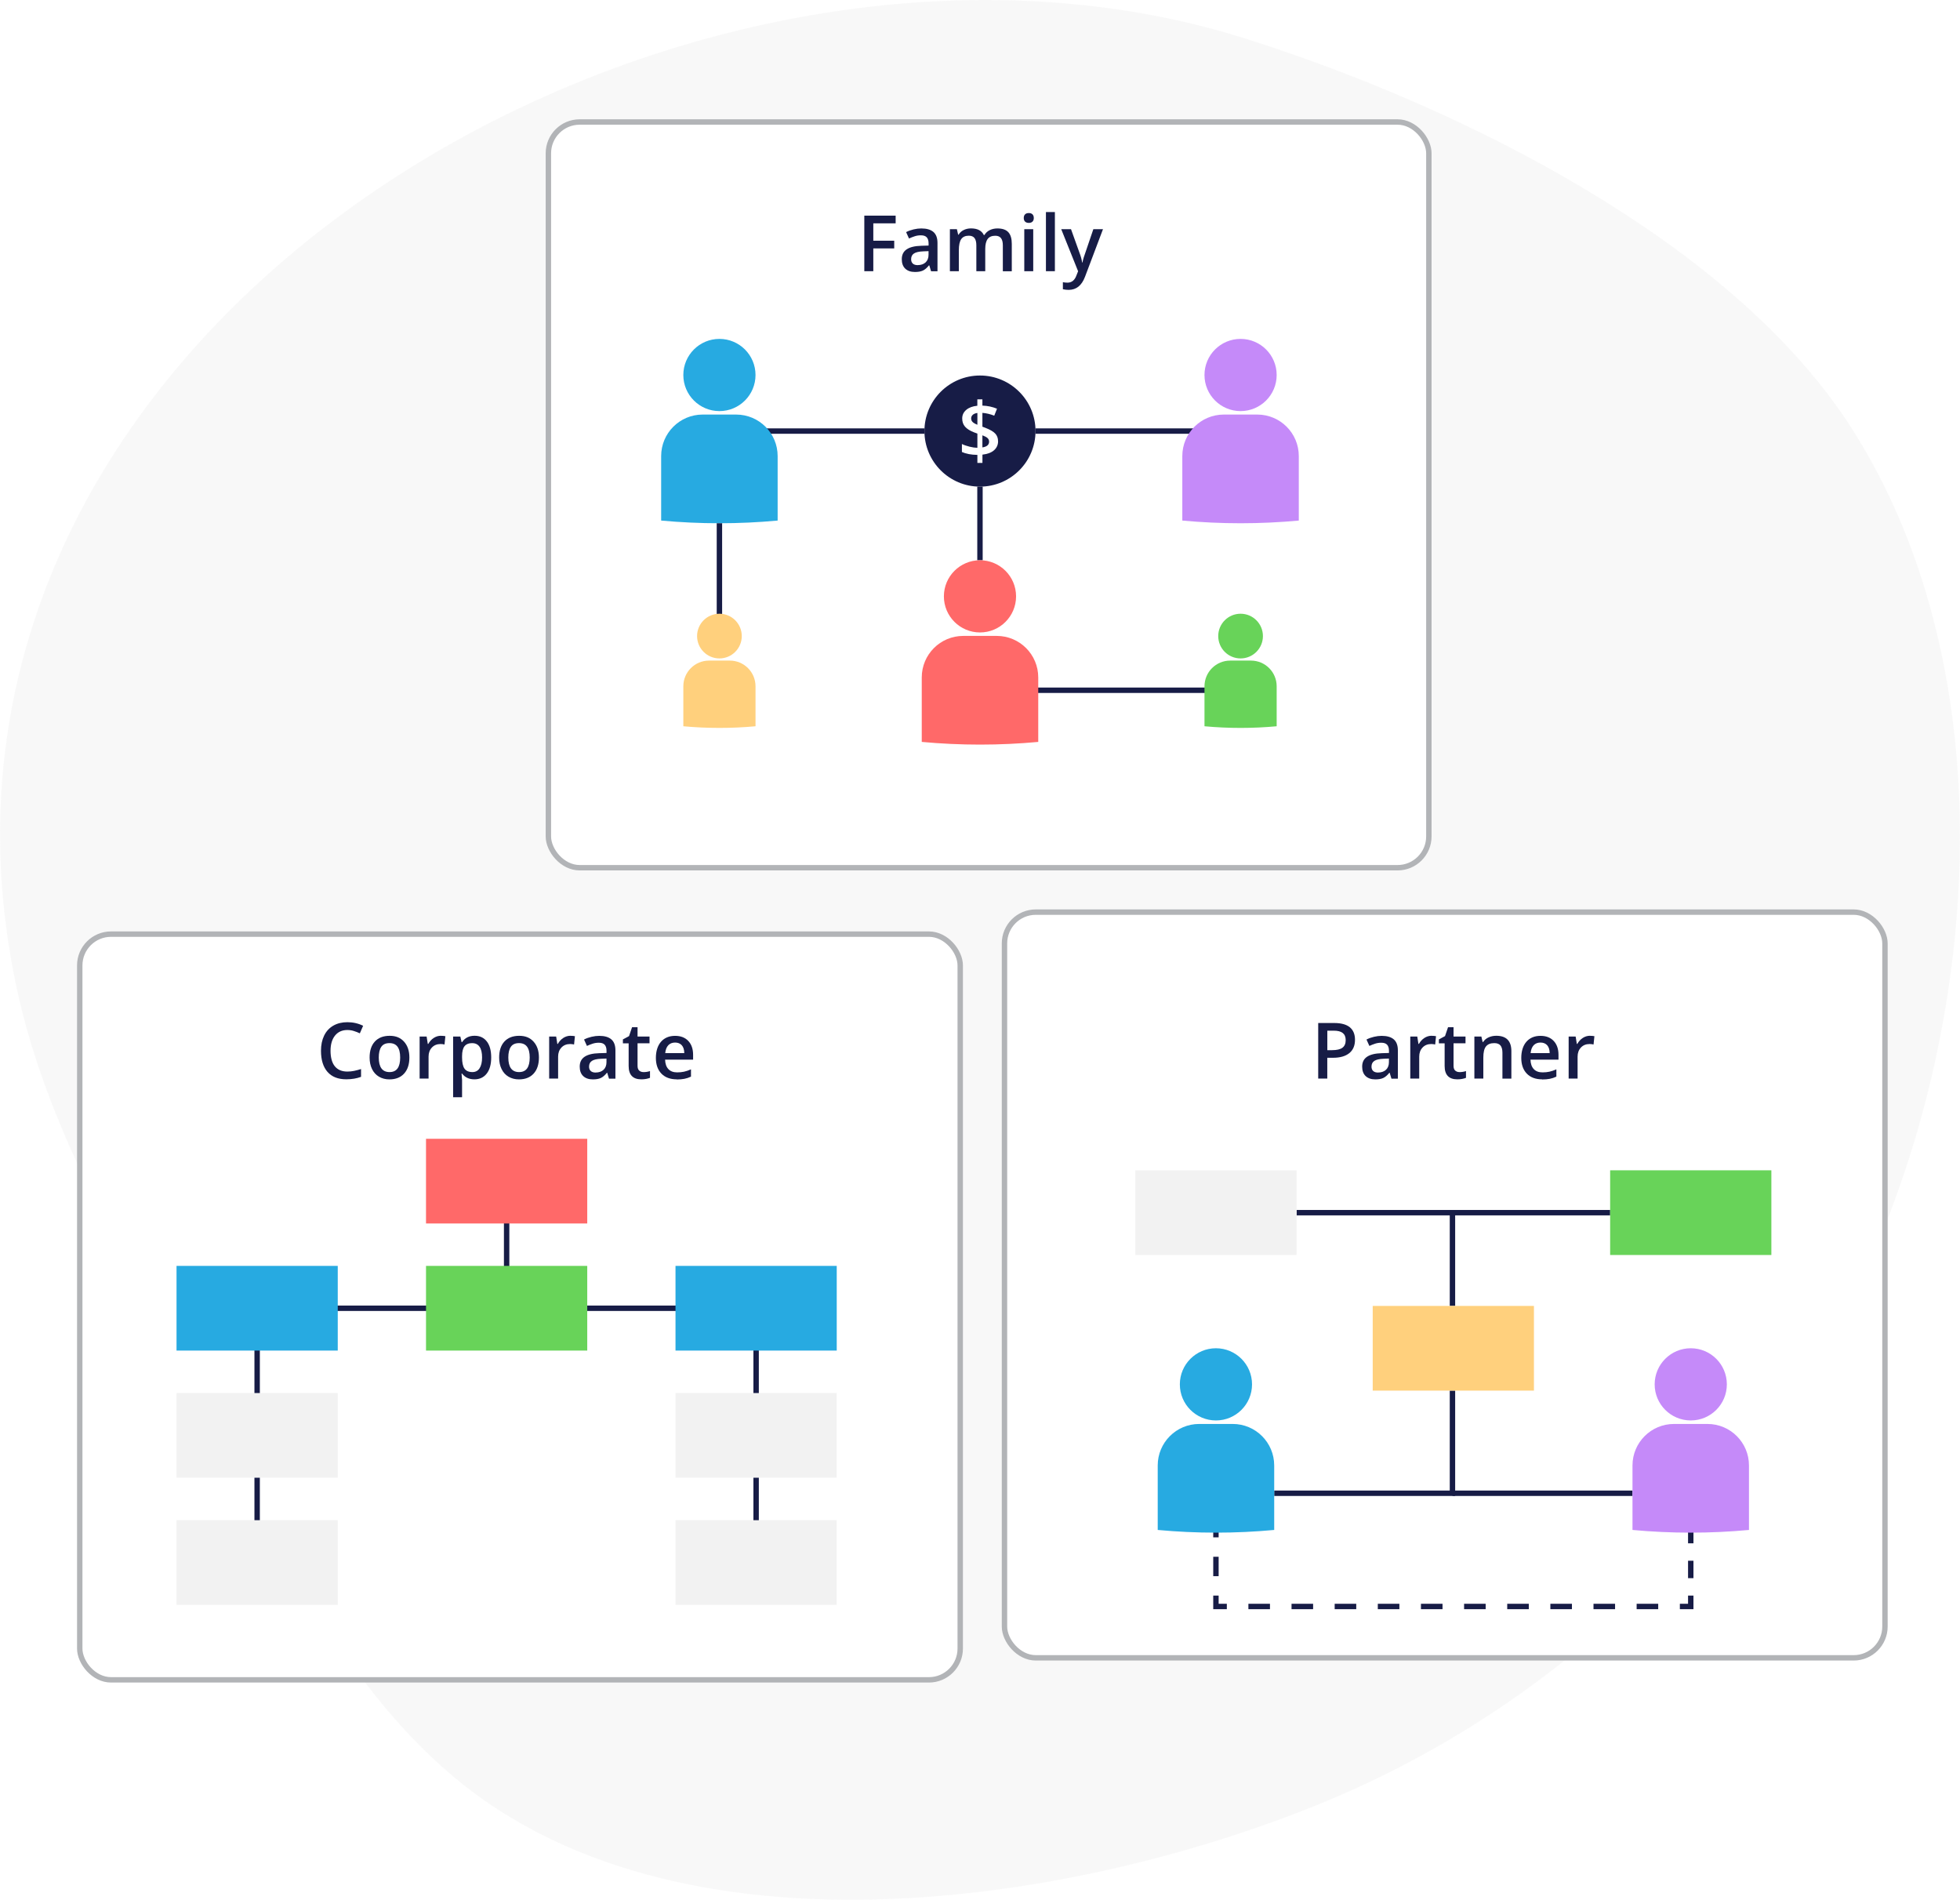 <?xml version="1.0" encoding="UTF-8"?><svg id="Layer_2" xmlns="http://www.w3.org/2000/svg" xmlns:xlink="http://www.w3.org/1999/xlink" viewBox="0 0 453.45 439.43"><defs><style>.cls-1{stroke-dasharray:0 0 4.99 4.99;}.cls-1,.cls-2,.cls-3,.cls-4{fill:none;stroke:#171c46;}.cls-1,.cls-2,.cls-3,.cls-4,.cls-5,.cls-6,.cls-7{stroke-miterlimit:10;stroke-width:1.25px;}.cls-2{stroke-dasharray:0 0 4.49 4.49;}.cls-4{stroke-dasharray:0 0 4.03 4.03;}.cls-8,.cls-9{isolation:isolate;opacity:.7;}.cls-8,.cls-10{fill:#f2f2f2;}.cls-8,.cls-10,.cls-11,.cls-12,.cls-13,.cls-14,.cls-15,.cls-16,.cls-17{stroke-width:0px;}.cls-18{filter:url(#drop-shadow-1);}.cls-11{fill:#27aae1;}.cls-12{fill:#171c46;}.cls-13{fill:#c58af9;}.cls-14{fill:#ff6969;}.cls-15,.cls-5,.cls-6,.cls-7{fill:#fff;}.cls-16{fill:#ffd07d;}.cls-17{fill:#68d359;}.cls-5{filter:url(#drop-shadow-4);}.cls-5,.cls-6,.cls-7{stroke:#b2b4b7;}.cls-6{filter:url(#drop-shadow-3);}.cls-7{filter:url(#drop-shadow-2);}</style><filter id="drop-shadow-1" filterUnits="userSpaceOnUse"><feOffset dx="2" dy="2"/><feGaussianBlur result="blur" stdDeviation="4"/><feFlood flood-color="#939598" flood-opacity=".35"/><feComposite in2="blur" operator="in"/><feComposite in="SourceGraphic"/></filter><filter id="drop-shadow-2" filterUnits="userSpaceOnUse"><feOffset dx="1.09" dy="1.09"/><feGaussianBlur result="blur-2" stdDeviation="3.27"/><feFlood flood-color="#939598" flood-opacity=".35"/><feComposite in2="blur-2" operator="in"/><feComposite in="SourceGraphic"/></filter><filter id="drop-shadow-3" filterUnits="userSpaceOnUse"><feOffset dx="-2" dy="-2"/><feGaussianBlur result="blur-3" stdDeviation="4"/><feFlood flood-color="#939598" flood-opacity=".5"/><feComposite in2="blur-3" operator="in"/><feComposite in="SourceGraphic"/></filter><filter id="drop-shadow-4" filterUnits="userSpaceOnUse"><feOffset dx="2" dy="2"/><feGaussianBlur result="blur-4" stdDeviation="4"/><feFlood flood-color="#939598" flood-opacity=".5"/><feComposite in2="blur-4" operator="in"/><feComposite in="SourceGraphic"/></filter></defs><g id="Layer_1-2"><g class="cls-9"><path class="cls-8" d="M153.14,434.51c-18.27-4.48-35.1-12.25-49.07-24.25-26.2-22.51-40.82-55.21-57.04-85.7-16.52-31.04-35.73-61.46-43.14-95.83C-29.32,74.82,157.6-32.59,288.44,9.01c51.43,16.35,112.5,47.49,139.63,89.55,34.9,54.09,30.89,131.96,5.55,190.99-24.94,58.11-70.42,104.38-129.25,128.1-42.64,17.19-102.15,28.89-151.23,16.86h0Z"/></g><g class="cls-18"><rect class="cls-7" x="15.36" y="212.98" width="203.7" height="172.49" rx="7.24" ry="7.24"/></g><rect class="cls-6" x="234.39" y="212.98" width="203.7" height="172.49" rx="7.24" ry="7.24"/><path class="cls-12" d="M80.36,238.25c-1.21,0-2.16.43-2.85,1.28s-1.04,2.04-1.04,3.54.33,2.77,1,3.58,1.63,1.21,2.89,1.21c.54,0,1.07-.05,1.58-.16s1.04-.25,1.59-.42v1.8c-1.01.38-2.15.57-3.43.57-1.88,0-3.33-.57-4.33-1.71s-1.51-2.77-1.51-4.89c0-1.34.24-2.5.73-3.51s1.2-1.77,2.12-2.3,2.01-.8,3.26-.8c1.31,0,2.53.28,3.64.83l-.76,1.75c-.43-.21-.89-.39-1.38-.54-.48-.16-.99-.23-1.52-.23Z"/><path class="cls-12" d="M94.71,244.61c0,1.59-.41,2.83-1.22,3.72s-1.95,1.34-3.4,1.34c-.91,0-1.71-.21-2.41-.62s-1.23-1-1.61-1.77-.56-1.66-.56-2.67c0-1.58.4-2.81,1.21-3.69s1.95-1.33,3.42-1.33,2.52.45,3.34,1.36,1.23,2.13,1.23,3.66ZM87.63,244.61c0,2.24.83,3.37,2.49,3.37s2.46-1.12,2.46-3.37-.83-3.33-2.48-3.33c-.87,0-1.5.29-1.89.86s-.58,1.4-.58,2.47Z"/><path class="cls-12" d="M102.01,239.59c.42,0,.76.03,1.03.09l-.2,1.92c-.29-.07-.6-.11-.91-.11-.83,0-1.5.27-2.01.81s-.77,1.24-.77,2.1v5.08h-2.07v-9.72h1.62l.27,1.71h.11c.32-.58.74-1.04,1.26-1.38.52-.34,1.08-.51,1.67-.51Z"/><path class="cls-12" d="M109.77,249.66c-1.23,0-2.19-.44-2.87-1.33h-.12c.08.82.12,1.32.12,1.49v3.98h-2.07v-14.04h1.67c.05.18.14.62.29,1.3h.11c.64-.98,1.61-1.48,2.9-1.48,1.21,0,2.16.44,2.83,1.32.68.88,1.01,2.11,1.01,3.7s-.34,2.83-1.03,3.72c-.69.89-1.64,1.34-2.85,1.34ZM109.27,241.28c-.82,0-1.42.24-1.8.72-.38.48-.57,1.25-.57,2.3v.31c0,1.18.19,2.04.56,2.57s.99.8,1.84.8c.71,0,1.27-.29,1.65-.88s.58-1.42.58-2.5-.19-1.91-.58-2.47-.95-.84-1.69-.84Z"/><path class="cls-12" d="M124.68,244.61c0,1.59-.41,2.83-1.22,3.72s-1.95,1.34-3.4,1.34c-.91,0-1.71-.21-2.41-.62s-1.23-1-1.61-1.77-.56-1.66-.56-2.67c0-1.58.4-2.81,1.21-3.69s1.95-1.33,3.42-1.33,2.52.45,3.34,1.36,1.23,2.13,1.23,3.66ZM117.6,244.61c0,2.24.83,3.37,2.49,3.37s2.46-1.12,2.46-3.37-.83-3.33-2.48-3.33c-.87,0-1.5.29-1.89.86s-.58,1.4-.58,2.47Z"/><path class="cls-12" d="M131.98,239.59c.42,0,.76.03,1.03.09l-.2,1.92c-.29-.07-.6-.11-.91-.11-.83,0-1.5.27-2.01.81s-.77,1.24-.77,2.1v5.08h-2.07v-9.72h1.62l.27,1.71h.11c.32-.58.74-1.04,1.26-1.38.52-.34,1.08-.51,1.67-.51Z"/><path class="cls-12" d="M140.89,249.49l-.41-1.35h-.07c-.47.59-.94.99-1.42,1.21s-1.08.32-1.83.32c-.96,0-1.7-.26-2.24-.77-.54-.52-.8-1.25-.8-2.19,0-1,.37-1.76,1.12-2.27s1.88-.79,3.4-.83l1.68-.05v-.52c0-.62-.15-1.09-.43-1.39-.29-.31-.74-.46-1.35-.46-.5,0-.98.07-1.43.22s-.9.32-1.32.52l-.67-1.48c.53-.28,1.1-.48,1.73-.63s1.22-.22,1.78-.22c1.24,0,2.17.27,2.8.81s.95,1.39.95,2.54v6.55h-1.48ZM137.82,248.08c.75,0,1.35-.21,1.81-.63.45-.42.68-1.01.68-1.76v-.84l-1.25.05c-.97.04-1.68.2-2.12.49-.44.29-.66.73-.66,1.33,0,.43.13.77.39,1.01s.64.36,1.16.36Z"/><path class="cls-12" d="M148.87,247.99c.5,0,1.01-.08,1.51-.24v1.56c-.23.1-.52.18-.88.25-.36.07-.73.1-1.12.1-1.96,0-2.94-1.03-2.94-3.09v-5.24h-1.33v-.91l1.42-.76.7-2.06h1.27v2.16h2.77v1.56h-2.77v5.2c0,.5.12.87.37,1.1s.58.36.98.36Z"/><path class="cls-12" d="M156.57,249.66c-1.51,0-2.69-.44-3.55-1.32-.85-.88-1.28-2.1-1.28-3.64s.4-2.84,1.19-3.74,1.88-1.36,3.26-1.36c1.28,0,2.3.39,3.04,1.17s1.12,1.85,1.12,3.22v1.12h-6.48c.03.94.28,1.67.76,2.18s1.16.76,2.03.76c.57,0,1.11-.05,1.6-.16s1.03-.29,1.6-.54v1.68c-.5.24-1.01.41-1.53.51s-1.1.15-1.77.15ZM156.19,241.15c-.66,0-1.18.21-1.58.62-.39.42-.63,1.02-.71,1.82h4.41c-.01-.8-.21-1.41-.58-1.82s-.89-.62-1.55-.62Z"/><path class="cls-12" d="M313.48,240.52c0,1.34-.44,2.37-1.32,3.08s-2.13,1.07-3.75,1.07h-1.34v4.81h-2.1v-12.85h3.7c1.61,0,2.81.33,3.61.98.8.66,1.2,1.62,1.2,2.9ZM307.08,242.91h1.12c1.08,0,1.87-.19,2.37-.56s.76-.96.76-1.76c0-.74-.23-1.29-.68-1.65s-1.15-.54-2.11-.54h-1.46v4.52Z"/><path class="cls-12" d="M321.91,249.49l-.41-1.35h-.07c-.47.59-.94.99-1.42,1.21s-1.08.32-1.83.32c-.96,0-1.7-.26-2.24-.77-.54-.52-.8-1.25-.8-2.19,0-1,.37-1.76,1.12-2.27s1.88-.79,3.4-.83l1.68-.05v-.52c0-.62-.15-1.09-.43-1.39-.29-.31-.74-.46-1.35-.46-.5,0-.98.07-1.43.22s-.9.32-1.32.52l-.67-1.48c.53-.28,1.1-.48,1.73-.63s1.22-.22,1.78-.22c1.24,0,2.17.27,2.8.81s.95,1.39.95,2.54v6.55h-1.48ZM318.84,248.08c.75,0,1.35-.21,1.81-.63.45-.42.68-1.01.68-1.76v-.84l-1.25.05c-.97.04-1.68.2-2.12.49-.44.29-.66.73-.66,1.33,0,.43.13.77.39,1.01s.64.36,1.16.36Z"/><path class="cls-12" d="M331.2,239.59c.42,0,.76.03,1.03.09l-.2,1.92c-.29-.07-.6-.11-.91-.11-.83,0-1.5.27-2.01.81s-.77,1.24-.77,2.1v5.08h-2.07v-9.72h1.62l.27,1.71h.11c.32-.58.74-1.04,1.26-1.38.52-.34,1.08-.51,1.67-.51Z"/><path class="cls-12" d="M337.65,247.99c.5,0,1.01-.08,1.51-.24v1.56c-.23.1-.52.18-.88.25-.36.07-.73.1-1.12.1-1.96,0-2.94-1.03-2.94-3.09v-5.24h-1.33v-.91l1.42-.76.7-2.06h1.27v2.16h2.77v1.56h-2.77v5.2c0,.5.12.87.37,1.1s.58.36.98.36Z"/><path class="cls-12" d="M349.66,249.49h-2.07v-5.98c0-.75-.15-1.31-.45-1.68-.3-.37-.78-.55-1.44-.55-.87,0-1.51.26-1.92.77s-.61,1.38-.61,2.59v4.84h-2.07v-9.72h1.62l.29,1.27h.11c.29-.46.71-.82,1.25-1.07s1.14-.38,1.79-.38c2.33,0,3.5,1.19,3.5,3.56v6.34Z"/><path class="cls-12" d="M356.78,249.66c-1.51,0-2.69-.44-3.55-1.32-.85-.88-1.28-2.1-1.28-3.64s.4-2.84,1.19-3.74,1.88-1.36,3.26-1.36c1.28,0,2.3.39,3.04,1.17s1.12,1.85,1.12,3.22v1.12h-6.48c.03.94.28,1.67.76,2.18s1.16.76,2.03.76c.57,0,1.11-.05,1.6-.16s1.03-.29,1.6-.54v1.68c-.5.24-1.01.41-1.53.51s-1.1.15-1.77.15ZM356.4,241.15c-.66,0-1.18.21-1.58.62-.39.42-.63,1.02-.71,1.82h4.41c-.01-.8-.21-1.41-.58-1.82s-.89-.62-1.55-.62Z"/><path class="cls-12" d="M367.84,239.59c.42,0,.76.03,1.03.09l-.2,1.92c-.29-.07-.6-.11-.91-.11-.83,0-1.5.27-2.01.81s-.77,1.24-.77,2.1v5.08h-2.07v-9.72h1.62l.27,1.71h.11c.32-.58.74-1.04,1.26-1.38.52-.34,1.08-.51,1.67-.51Z"/><polyline class="cls-3" points="117.21 273.2 117.21 302.61 59.49 302.61 59.49 361.42"/><polyline class="cls-3" points="117.21 302.61 174.93 302.61 174.93 361.42"/><rect class="cls-14" x="98.56" y="263.41" width="37.3" height="19.59"/><rect class="cls-17" x="98.56" y="292.81" width="37.3" height="19.59"/><rect class="cls-11" x="156.28" y="292.81" width="37.3" height="19.59"/><rect class="cls-10" x="156.28" y="351.63" width="37.3" height="19.59"/><rect class="cls-11" x="40.84" y="292.81" width="37.3" height="19.59"/><rect class="cls-10" x="40.84" y="351.63" width="37.3" height="19.59"/><rect class="cls-10" x="40.84" y="322.22" width="37.3" height="19.59"/><rect class="cls-10" x="156.28" y="322.22" width="37.3" height="19.59"/><line class="cls-3" x1="281.31" y1="353.09" x2="281.31" y2="355.6"/><line class="cls-2" x1="281.31" y1="360.09" x2="281.31" y2="366.83"/><polyline class="cls-3" points="281.31 369.07 281.31 371.59 283.83 371.59"/><line class="cls-1" x1="288.82" y1="371.59" x2="386.15" y2="371.59"/><polyline class="cls-3" points="388.64 371.59 391.16 371.59 391.16 369.07"/><line class="cls-4" x1="391.16" y1="365.04" x2="391.16" y2="350.93"/><line class="cls-3" x1="391.16" y1="348.92" x2="391.16" y2="346.41"/><line class="cls-3" x1="299.97" y1="280.5" x2="372.51" y2="280.5"/><line class="cls-3" x1="336.03" y1="302.07" x2="336.03" y2="280.5"/><polyline class="cls-3" points="336.03 321.66 336.03 345.4 294.79 345.4"/><line class="cls-3" x1="377.68" y1="345.4" x2="336.03" y2="345.4"/><rect class="cls-17" x="372.51" y="270.7" width="37.3" height="19.59"/><rect class="cls-16" x="317.58" y="302.07" width="37.3" height="19.59"/><rect class="cls-10" x="262.66" y="270.7" width="37.3" height="19.59"/><circle class="cls-13" cx="391.16" cy="320.21" r="8.35"/><path class="cls-13" d="M404.63,353.89h0c-8.96.83-17.98.83-26.95,0h0v-14.92c0-5.3,4.3-9.6,9.6-9.6h7.75c5.3,0,9.6,4.3,9.6,9.6v14.92Z"/><circle class="cls-11" cx="281.31" cy="320.21" r="8.35"/><path class="cls-11" d="M294.79,353.89h0c-8.96.83-17.98.83-26.95,0h0v-14.92c0-5.3,4.3-9.6,9.6-9.6h7.75c5.3,0,9.6,4.3,9.6,9.6v14.92Z"/><rect class="cls-5" x="124.87" y="26.22" width="203.7" height="172.49" rx="7.24" ry="7.24"/><path class="cls-12" d="M202.04,62.73h-2.08v-12.85h7.25v1.78h-5.17v4.02h4.84v1.78h-4.84v5.27Z"/><path class="cls-12" d="M215.4,62.73l-.41-1.35h-.07c-.47.59-.94.99-1.42,1.21s-1.08.32-1.83.32c-.96,0-1.7-.26-2.24-.77-.54-.52-.8-1.25-.8-2.19,0-1,.37-1.76,1.12-2.27s1.88-.79,3.4-.83l1.68-.05v-.52c0-.62-.15-1.09-.43-1.39-.29-.31-.74-.46-1.35-.46-.5,0-.98.07-1.43.22s-.9.32-1.32.52l-.67-1.48c.53-.28,1.1-.48,1.73-.63s1.22-.22,1.78-.22c1.24,0,2.17.27,2.8.81s.95,1.39.95,2.54v6.55h-1.48ZM212.33,61.32c.75,0,1.35-.21,1.81-.63.45-.42.68-1.01.68-1.76v-.84l-1.25.05c-.97.04-1.68.2-2.12.49-.44.29-.66.73-.66,1.33,0,.43.13.77.39,1.01s.64.36,1.16.36Z"/><path class="cls-12" d="M227.95,62.73h-2.07v-5.99c0-.74-.14-1.3-.42-1.67s-.72-.55-1.32-.55c-.8,0-1.38.26-1.75.78s-.56,1.38-.56,2.59v4.84h-2.07v-9.72h1.62l.29,1.27h.11c.27-.46.66-.82,1.17-1.07s1.08-.38,1.69-.38c1.49,0,2.48.51,2.97,1.53h.14c.29-.48.69-.86,1.21-1.12s1.12-.4,1.79-.4c1.16,0,2,.29,2.54.88.53.59.79,1.48.79,2.68v6.34h-2.07v-5.99c0-.74-.14-1.3-.43-1.67s-.72-.55-1.32-.55c-.8,0-1.39.25-1.76.75-.37.5-.56,1.27-.56,2.31v5.15Z"/><path class="cls-12" d="M236.85,50.43c0-.37.1-.65.3-.85.2-.2.49-.3.87-.3s.65.1.85.3c.2.2.3.48.3.85s-.1.63-.3.83c-.2.2-.49.3-.85.3s-.66-.1-.87-.3c-.2-.2-.3-.48-.3-.83ZM239.04,62.73h-2.07v-9.72h2.07v9.72Z"/><path class="cls-12" d="M244.05,62.73h-2.07v-13.68h2.07v13.68Z"/><path class="cls-12" d="M245.53,53.01h2.25l1.98,5.51c.3.79.5,1.52.6,2.21h.07c.05-.32.15-.71.29-1.17s.88-2.64,2.23-6.55h2.23l-4.16,11.01c-.76,2.02-2.02,3.03-3.78,3.03-.46,0-.9-.05-1.34-.15v-1.63c.31.07.67.11,1.06.11,1,0,1.7-.58,2.1-1.73l.36-.91-3.9-9.72Z"/><line class="cls-3" x1="226.72" y1="129.59" x2="226.72" y2="112.56"/><line class="cls-3" x1="213.87" y1="99.71" x2="174.79" y2="99.71"/><line class="cls-3" x1="239.57" y1="99.71" x2="280.46" y2="99.71"/><circle class="cls-13" cx="287.01" cy="86.74" r="8.35"/><path class="cls-13" d="M300.48,120.41h0c-8.96.83-17.98.83-26.95,0h0v-14.92c0-5.3,4.3-9.6,9.6-9.6h7.75c5.3,0,9.6,4.3,9.6,9.6v14.92Z"/><circle class="cls-11" cx="166.44" cy="86.74" r="8.35"/><path class="cls-11" d="M179.91,120.41h0c-8.96.83-17.98.83-26.95,0h0v-14.92c0-5.3,4.3-9.6,9.6-9.6h7.75c5.3,0,9.6,4.3,9.6,9.6v14.92Z"/><circle class="cls-12" cx="226.72" cy="99.71" r="12.85"/><path class="cls-15" d="M230.91,102.04c0,.85-.31,1.55-.93,2.1s-1.52.89-2.69,1.02v1.91h-1.17v-1.85c-1.45-.02-2.65-.25-3.58-.67v-1.85c.5.25,1.09.45,1.77.62s1.28.25,1.81.26v-3.29l-.74-.27c-.96-.37-1.66-.81-2.11-1.32s-.66-1.15-.66-1.9c0-.81.31-1.47.94-2s1.48-.84,2.56-.95v-1.48h1.17v1.45c1.19.04,2.32.28,3.38.72l-.64,1.61c-.92-.36-1.83-.58-2.74-.65v3.2l.67.25c1.11.43,1.88.88,2.31,1.35s.64,1.05.64,1.74ZM224.68,96.76c0,.33.1.61.31.83.21.22.58.44,1.13.66v-2.73c-.47.07-.83.21-1.07.43s-.37.49-.37.81ZM228.83,102.17c0-.34-.12-.62-.36-.84-.24-.22-.63-.43-1.19-.64v2.8c1.03-.16,1.55-.6,1.55-1.33Z"/><line class="cls-3" x1="166.44" y1="121.03" x2="166.44" y2="144.84"/><line class="cls-3" x1="226.72" y1="159.66" x2="287.01" y2="159.66"/><circle class="cls-14" cx="226.72" cy="137.94" r="8.35"/><path class="cls-14" d="M240.2,171.61h0c-8.96.83-17.98.83-26.95,0h0v-14.92c0-5.3,4.3-9.6,9.6-9.6h7.75c5.3,0,9.6,4.3,9.6,9.6v14.92Z"/><circle class="cls-17" cx="287.01" cy="147.13" r="5.17"/><path class="cls-17" d="M295.36,167.99h0c-5.55.51-11.14.51-16.7,0h0v-9.24c0-3.29,2.66-5.95,5.95-5.95h4.8c3.29,0,5.95,2.66,5.95,5.95v9.24Z"/><circle class="cls-16" cx="166.44" cy="147.13" r="5.17"/><path class="cls-16" d="M174.79,167.99h0c-5.55.51-11.14.51-16.7,0h0v-9.24c0-3.29,2.66-5.95,5.95-5.95h4.8c3.29,0,5.95,2.66,5.95,5.95v9.24Z"/></g></svg>